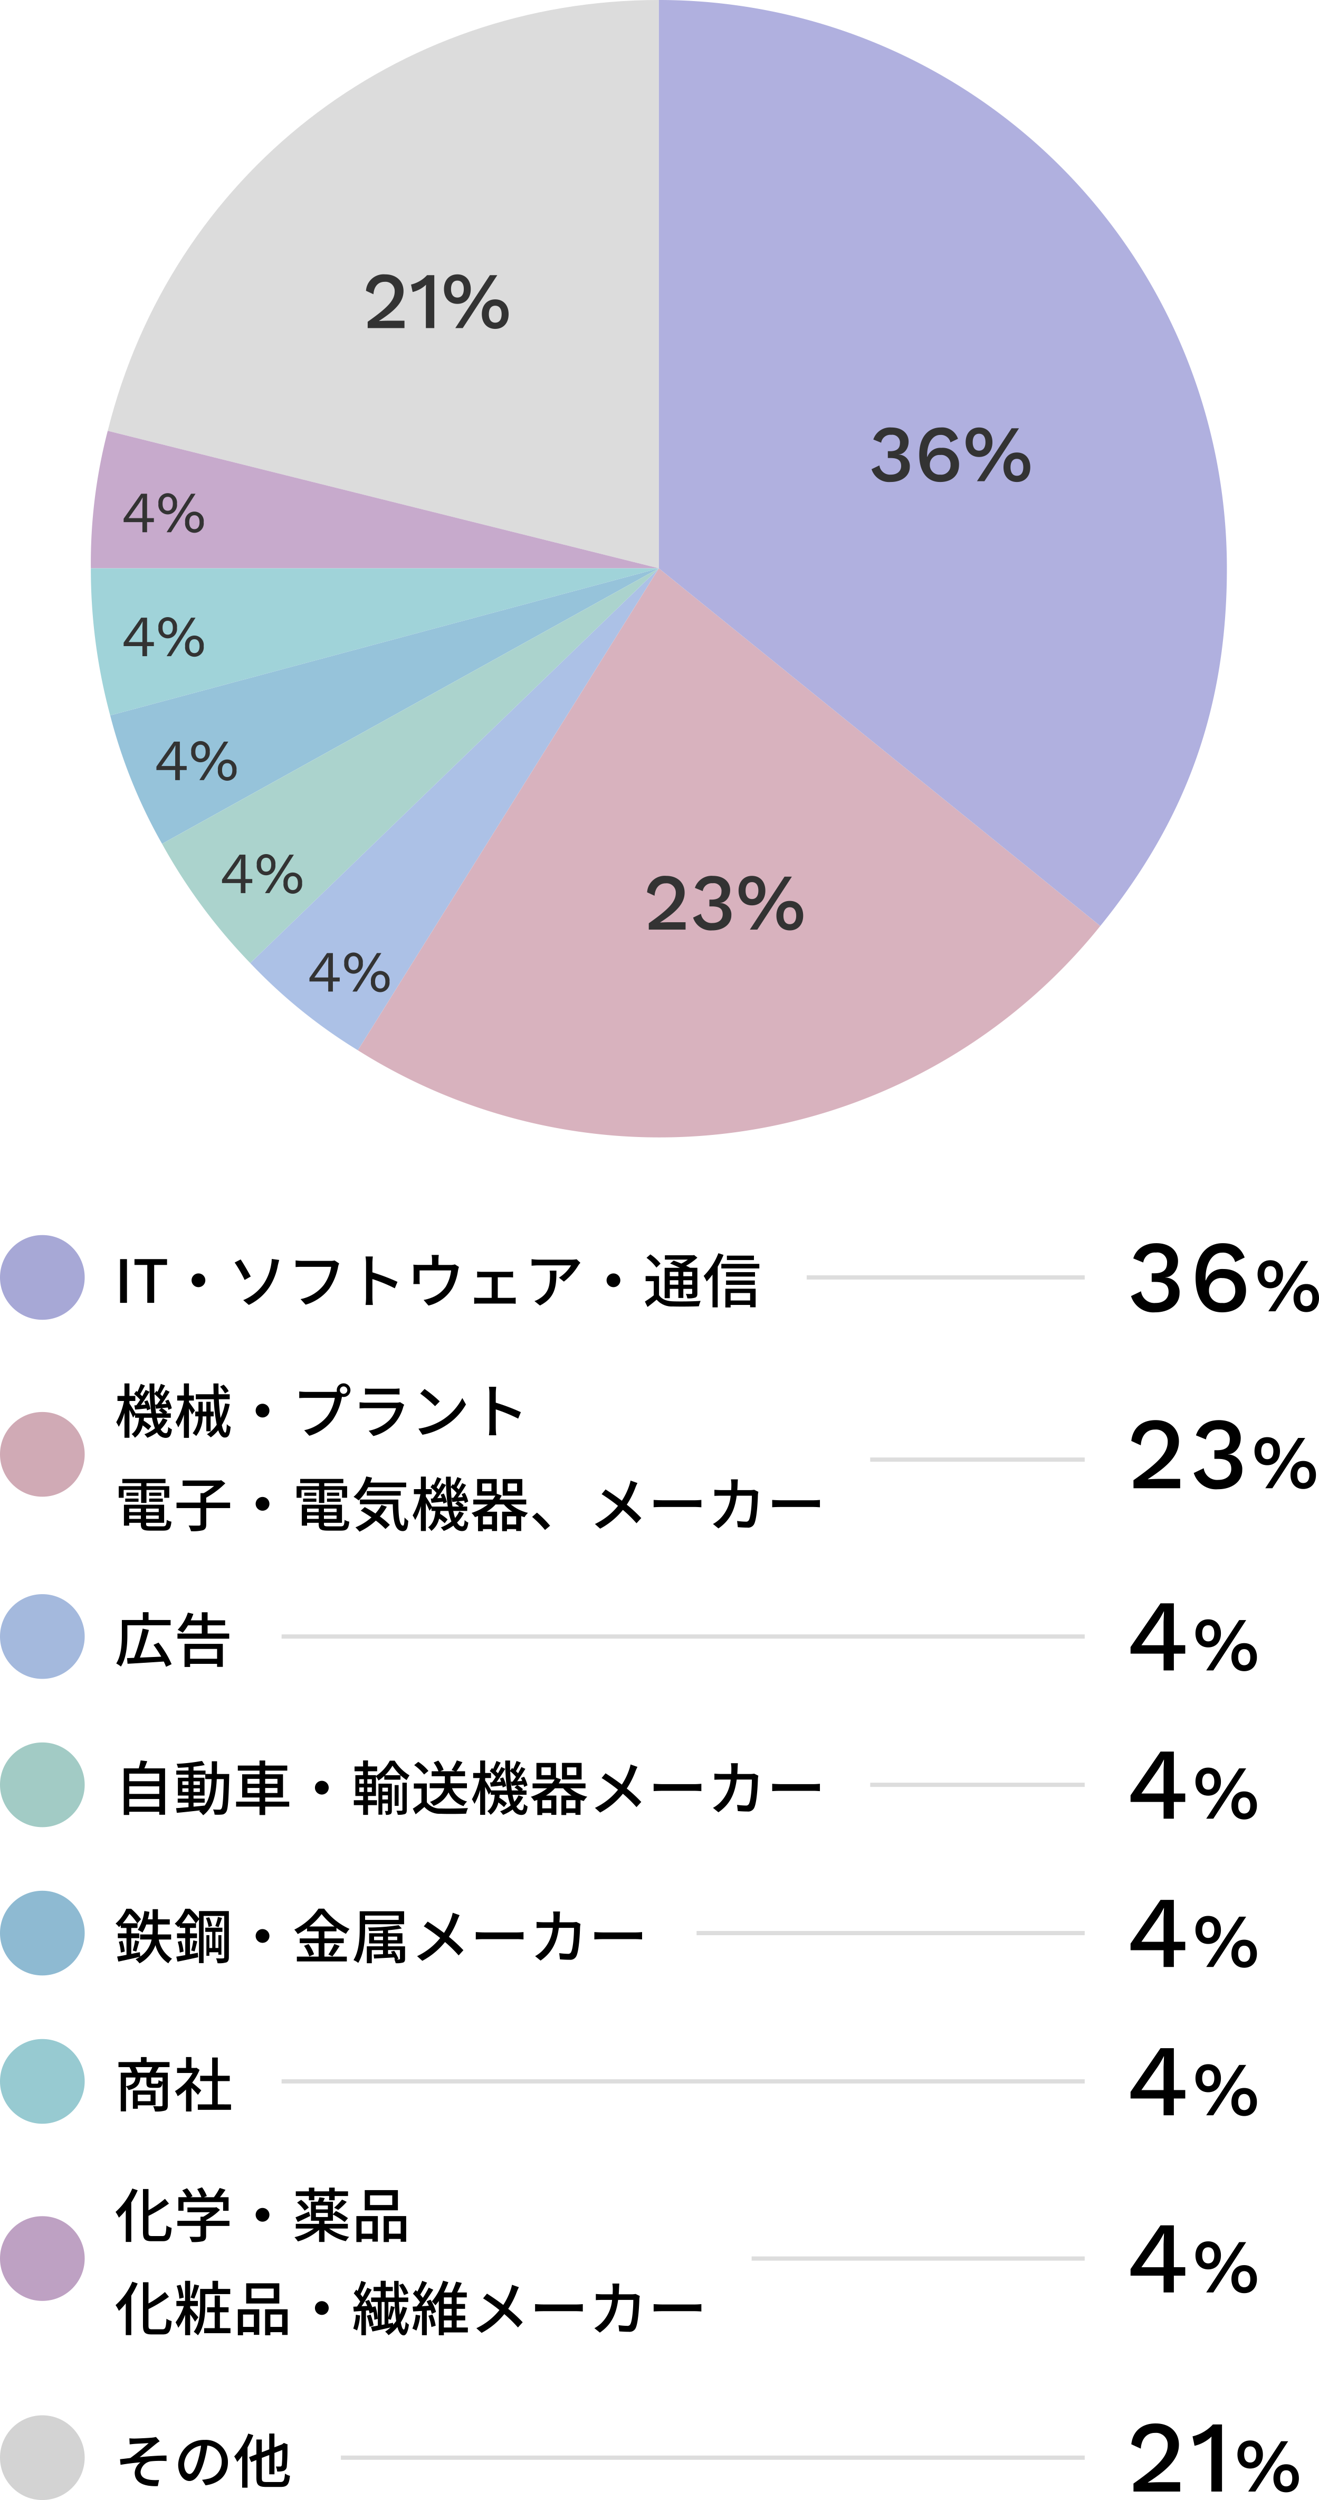 <svg xmlns="http://www.w3.org/2000/svg" width="311.486" height="590.088"><defs><clipPath id="a"><path data-name="長方形 2261" fill="none" d="M0 0h268.28v268.462H0z"/></clipPath></defs><g data-name="グループ 1454"><g data-name="グループ 1449" transform="translate(17776 22713.512)"><path data-name="パス 16558" d="M-17502.968-22420.08c-2.616 0-4.7 1.272-5.4 3.6l2.352.96a2.75 2.75 0 013-2.352 2.3 2.3 0 012.616 2.52c-.024 1.608-1.008 2.376-2.976 2.376h-.648v2.04h.724c2.184 0 3.24.6 3.264 2.328.024 1.56-1.1 2.64-3.072 2.64a3.168 3.168 0 01-3.432-2.76l-2.36 1.128a5.483 5.483 0 005.692 3.84c3.456 0 5.76-1.9 5.76-4.512a3.426 3.426 0 00-3.336-3.7v-.048c1.392 0 2.976-1.464 2.976-3.84 0-2.324-1.8-4.22-5.16-4.22zm15.72 0c-3.648 0-6.408 2.76-6.408 8.16 0 4.92 2.208 8.16 6.264 8.16 3.48 0 5.64-1.992 5.64-5.16 0-3.1-2.136-5.064-5.28-5.064a4.106 4.106 0 00-4.176 2.664h-.1v-.432c0-3.5 1.584-6.1 3.912-6.1a2.913 2.913 0 013.072 2.232l2.256-1.08c-.932-2.42-2.632-3.38-5.18-3.38zm-.144 8.232c1.968 0 3.1 1.1 3.1 2.9a2.774 2.774 0 01-3.1 2.976 2.855 2.855 0 01-3.1-2.976 2.838 2.838 0 013.1-2.9zm11.376-4.212c-1.818 0-3.006 1.314-3.006 3.312s1.188 3.312 3.006 3.312c1.836 0 3.006-1.314 3.006-3.312s-1.17-3.312-3.006-3.312zm-.468 12.06h1.674l7.758-11.88h-1.656zm.468-10.656c.936 0 1.44.7 1.44 1.908 0 1.188-.5 1.89-1.44 1.89-.918 0-1.422-.7-1.422-1.89 0-1.206.504-1.908 1.422-1.908zm8.5 4.212c-1.818 0-3.006 1.314-3.006 3.312s1.184 3.312 3.002 3.312c1.836 0 3.006-1.314 3.006-3.312s-1.17-3.312-3.006-3.312zm0 1.422c.936 0 1.44.7 1.44 1.89 0 1.206-.5 1.908-1.44 1.908-.918 0-1.422-.7-1.422-1.908-.004-1.188.5-1.89 1.418-1.89z"/><path data-name="パス 16566" d="M-17747.642-22406h1.624v-10.318h-1.624zm6.426 0h1.624v-8.946h3.038v-1.372h-7.686v1.372h3.024zm12.082-6.944a1.625 1.625 0 00-1.624 1.624 1.625 1.625 0 001.624 1.62 1.625 1.625 0 001.624-1.62 1.625 1.625 0 00-1.624-1.624zm10.57 6.3l1.316 1.134a12.016 12.016 0 004.928-4.312 14.337 14.337 0 001.92-4.97c.07-.308.21-.882.336-1.33l-1.766-.238a7.952 7.952 0 01-.14 1.372 11.62 11.62 0 01-1.708 4.424 10.682 10.682 0 01-4.886 3.92zm-.6-9.6l-1.416.724a32.065 32.065 0 012.352 4.12l1.442-.812c-.504-.942-1.736-3.088-2.38-4.036zm23.254.938l-1.078-.7a3.567 3.567 0 01-.9.1h-6.79a12.556 12.556 0 01-1.512-.112v1.568c.35-.028.91-.056 1.512-.056h6.878a9.667 9.667 0 01-1.75 4.3 9.235 9.235 0 01-5.476 3.324l1.2 1.316a10.789 10.789 0 005.576-3.794 13.879 13.879 0 002.086-5.14 4.254 4.254 0 01.252-.81zm6.356 8.022a14.656 14.656 0 01-.114 1.784h1.722a16.4 16.4 0 01-.112-1.792v-4.322a36.658 36.658 0 015.292 2.184l.63-1.526a47.455 47.455 0 00-5.922-2.244v-2.18c0-.49.056-1.106.1-1.568h-1.724a10.135 10.135 0 01.126 1.568zm17.176-10.028h-1.694a6.351 6.351 0 01.1 1.162v1.2h-3.054a13.3 13.3 0 01-1.358-.07 10.421 10.421 0 01.056 1.134v2.45c0 .308-.028.714-.056 1.008h1.526a6.426 6.426 0 01-.056-.924v-2.3h7.448a9.713 9.713 0 01-1.288 3.872 7.2 7.2 0 01-3.528 2.632 8.789 8.789 0 01-1.68.462l1.148 1.33a8.925 8.925 0 005.614-4.074 13.022 13.022 0 001.344-4.1 5.263 5.263 0 01.238-.952l-.966-.6a3.074 3.074 0 01-1.05.14h-2.828v-1.2a10.015 10.015 0 01.084-1.17zm9.058 3.92v1.4c.294-.028.77-.042 1.022-.042h2.408v4.858h-3.066a9.252 9.252 0 01-1.064-.07v1.47a9.354 9.354 0 011.064-.056h7.742a8.51 8.51 0 01.994.056v-1.47a6.908 6.908 0 01-.994.07h-3.234v-4.858h2.59c.308 0 .7.014 1.022.042v-1.4a7.989 7.989 0 01-1.022.07h-6.442a8.959 8.959 0 01-1.02-.07zm24.374-2.072l-.882-.826a7.2 7.2 0 01-1.162.1h-7.826a12.546 12.546 0 01-1.652-.126v1.554c.6-.042 1.092-.084 1.652-.084h7.672a8.571 8.571 0 01-2.856 2.896l1.162.938a13.864 13.864 0 003.43-3.864c.108-.168.336-.434.462-.588zm-5.654 1.864h-1.6a6.22 6.22 0 01.084 1.12c0 2.324-.322 4.088-2.324 5.376a5.315 5.315 0 01-1.344.686l1.29 1.048c3.682-1.89 3.894-4.578 3.894-8.23zm13.468.658a1.625 1.625 0 00-1.624 1.624 1.625 1.625 0 001.622 1.618 1.625 1.625 0 001.624-1.62 1.625 1.625 0 00-1.624-1.624zm15.33-.364v1.022h-2.018v-1.024zm3.262 1.022h-2.086v-1.024h2.086zm-2.086 2v-1.05h2.086v1.05zm-3.192 0v-1.05h2.018v1.05zm0 .98h2.018v2.156h1.176v-2.152h2.086v.98c0 .168-.056.224-.21.224s-.7.014-1.288-.014a3.569 3.569 0 01.35 1.05 5.324 5.324 0 001.876-.182c.406-.182.5-.476.5-1.064v-5.968h-1.722a11.75 11.75 0 00-.952-.49 13.841 13.841 0 002.674-1.9l-.784-.63-.266.07h-6.622v1.022h5.418a11.284 11.284 0 01-1.54.938 31.907 31.907 0 00-1.806-.714l-.84.7c.714.28 1.554.644 2.31 1.008h-3.6v7.168h1.218zm-2.2-5.95a11.105 11.105 0 00-2.394-2.184l-.91.812a10.771 10.771 0 012.338 2.31zm-.35 2.94h-3.164v1.2h1.918v3.346a21.836 21.836 0 01-2.086 1.46l.616 1.288a43.024 43.024 0 002.156-1.736 4.665 4.665 0 003.794 1.61c1.624.056 4.564.028 6.174-.042a6.476 6.476 0 01.42-1.274c-1.778.126-5 .168-6.58.1-1.54-.07-2.646-.49-3.248-1.47zm22.414-4.83h-6.384v1.05h6.384zm-8.4-.574a15.063 15.063 0 01-3.472 5.362 12.353 12.353 0 01.714 1.316 16.377 16.377 0 001.372-1.624v7.728h1.232v-9.6a22.329 22.329 0 001.372-2.786zm7.5 9.408v1.75h-4.606v-1.75zm-5.852 3.4h1.246v-.6h4.606v.56h1.3v-4.382h-7.146zm.168-5.334h6.79v-1.034h-6.79zm6.832-3h-6.832v1.05h6.838zm-7.948-1.956v1.08h8.974v-1.08z"/><circle data-name="楕円形 5189" cx="10" cy="10" r="10" transform="translate(-17776 -22422)" fill="#a7a8d6"/><path data-name="パス 16557" d="M-17508.32-22362.24h11.02v-2.208h-5c-.648 0-2.016.048-2.616.1v-.052c5.256-3.36 7.32-5.9 7.32-8.928 0-2.784-1.992-4.992-5.5-4.992-3.336 0-5.424 1.92-5.736 4.92l2.232 1.032c.168-2.3 1.368-3.72 3.36-3.72a2.749 2.749 0 013 2.856c0 2.64-2.016 4.824-8.088 9.1zm20.16-16.08c-2.616 0-4.7 1.272-5.4 3.6l2.352.96a2.75 2.75 0 013-2.352 2.3 2.3 0 012.616 2.52c-.024 1.608-1.008 2.376-2.976 2.376h-.648v2.04h.72c2.184 0 3.24.6 3.264 2.328.024 1.56-1.1 2.64-3.072 2.64a3.168 3.168 0 01-3.432-2.76l-2.352 1.128a5.483 5.483 0 005.688 3.84c3.456 0 5.76-1.9 5.76-4.512a3.426 3.426 0 00-3.336-3.7v-.048c1.392.004 2.976-1.46 2.976-3.836 0-2.328-1.8-4.224-5.16-4.224zm11.424 4.02c-1.818 0-3.006 1.314-3.006 3.312s1.188 3.312 3.006 3.312c1.836 0 3.006-1.314 3.006-3.312s-1.17-3.312-3.006-3.312zm-.464 12.06h1.67l7.758-11.88h-1.656zm.468-10.656c.936 0 1.44.7 1.44 1.908 0 1.188-.5 1.89-1.44 1.89-.918 0-1.422-.7-1.422-1.89-.004-1.206.5-1.908 1.418-1.908zm8.5 4.212c-1.818 0-3.006 1.314-3.006 3.312s1.18 3.312 2.998 3.312c1.836 0 3.006-1.314 3.006-3.312s-1.166-3.312-3.006-3.312zm0 1.422c.936 0 1.44.7 1.44 1.89 0 1.206-.5 1.908-1.44 1.908-.918 0-1.422-.7-1.422-1.908-.008-1.188.496-1.89 1.414-1.89z"/><path data-name="パス 16565" d="M-17744.268-22381.792l.182.994c.826-.07 1.736-.168 2.7-.28a3.44 3.44 0 01.1.462l.812-.336a7.3 7.3 0 00-.714-2.044l-.756.266c.1.238.21.5.294.77l-1.078.07c.686-.924 1.442-2.114 2.044-3.122l-.924-.434c-.21.448-.49.966-.8 1.5a7.097 7.097 0 00-.49-.5c.35-.56.756-1.344 1.134-2.03l-.994-.392a20.2 20.2 0 01-.784 1.89c-.1-.084-.182-.154-.28-.224l-.518.714a9.685 9.685 0 011.44 1.366c-.308.476-.6.924-.9 1.3zm4.9-.182l.2.966 1.26-.14-.588.546a7.3 7.3 0 01.938.686h-1.586a37.456 37.456 0 01-.364-4.524 10.174 10.174 0 011.358 1.318c-.266.406-.532.8-.784 1.12zm1.82 3.206a6.661 6.661 0 01-.98 1.54 12.739 12.739 0 01-.434-1.652h3.3v-1.036h-1.12l.294-.28a6.669 6.669 0 00-1.3-.952c.448-.056.924-.1 1.414-.154a5.445 5.445 0 01.14.56l.8-.364a7.3 7.3 0 00-.8-2.044l-.756.308c.112.21.21.448.308.686l-1.19.084c.644-.868 1.358-1.988 1.932-2.94l-.924-.434c-.21.448-.49.966-.8 1.5a5.448 5.448 0 00-.49-.518c.336-.56.756-1.344 1.148-2.03l-1.008-.378a14.9 14.9 0 01-.784 1.876c-.1-.07-.182-.14-.28-.21l-.448.616c-.014-.77-.028-1.568-.014-2.38h-1.144a53.28 53.28 0 00.42 7.056h-3.724c-.28-.492-1.092-1.826-1.442-2.326v-.6h1.386v-1.19h-1.386v-2.954h-1.176v2.954h-1.652v1.19h1.54a16.421 16.421 0 01-1.834 5.01 7.353 7.353 0 01.602 1.09 14.028 14.028 0 001.344-3.3v5.892h1.176v-6.608c.336.658.686 1.414.854 1.848l.476-.672v.7h.938c-.14 1.54-.5 3-1.75 3.864a2.99 2.99 0 01.77.854 4.906 4.906 0 001.834-2.912 12.673 12.673 0 011.33 1.092l.686-.9a13.268 13.268 0 00-1.792-1.312c.028-.224.056-.448.084-.686h1.9a12.677 12.677 0 00.7 2.492 8.537 8.537 0 01-2.5 1.4 5.432 5.432 0 01.7.84 10.307 10.307 0 002.28-1.274 2.341 2.341 0 001.974 1.3c.98 0 1.344-.448 1.54-2.016a3.014 3.014 0 01-.868-.574c-.07 1.176-.21 1.484-.588 1.484-.448 0-.854-.322-1.2-.924a7.613 7.613 0 001.61-2.212zm15.554-6.384a6.533 6.533 0 00-1.19-1.54l-.854.476a7.257 7.257 0 011.162 1.6zm-7.966 4.564a39.044 39.044 0 00-1.414-1.988v-.35h1.162v-1.2h-1.162v-2.856h-1.2v2.852h-1.572v1.2h1.568v.112a14.46 14.46 0 01-1.96 4.97 8.008 8.008 0 01.63 1.246 13.426 13.426 0 001.33-3.024v5.492h1.2v-6.93c.28.518.574 1.078.728 1.428zm3.7 4.9v-3.514h.714v-1.138h-.714v-2.31h-1.012v2.31h-.854v-2.3h-1.008v2.3h-.756v1.134h.742a6.335 6.335 0 01-1.358 3.98 4.365 4.365 0 01.84.658 7.43 7.43 0 001.526-4.634h.868v3.514zm3.416-6.566a15.153 15.153 0 01-1.078 3.43 53.101 53.101 0 01-.406-4.424h2.576v-1.176h-2.622c-.028-.826-.042-1.694-.028-2.548h-1.2c.014.854.028 1.708.056 2.548h-4.218v1.176h4.256a38.149 38.149 0 00.686 6.02 8 8 0 01-2.3 2.254 5.956 5.956 0 01.9.728 9.033 9.033 0 001.75-1.68c.392 1.078.882 1.722 1.526 1.722.9 0 1.232-.588 1.414-2.52a2.851 2.851 0 01-.91-.644c-.042 1.372-.168 2-.35 2-.28 0-.574-.658-.826-1.778a15.559 15.559 0 001.862-4.954zm8.844.07a1.625 1.625 0 00-1.624 1.624 1.625 1.625 0 001.624 1.62 1.625 1.625 0 001.624-1.62 1.625 1.625 0 00-1.624-1.624zm18.27-3.206a.885.885 0 01.868-.882.9.9 0 01.882.882.885.885 0 01-.882.868.872.872 0 01-.868-.868zm-.742 0a1.738 1.738 0 00.042.378 4.753 4.753 0 01-.6.028h-6.79c-.462 0-1.12-.056-1.512-.1v1.568c.364-.028.924-.056 1.512-.056h6.888a10.144 10.144 0 01-1.75 4.3 9.394 9.394 0 01-5.476 3.332l1.2 1.316a10.889 10.889 0 005.558-3.794 14.263 14.263 0 002.1-5.138c.014-.084.042-.182.056-.266a1.738 1.738 0 00.378.042 1.613 1.613 0 001.624-1.61 1.622 1.622 0 00-1.624-1.61 1.61 1.61 0 00-1.606 1.61zm6.664-.406v1.442c.392-.028.9-.042 1.344-.042h5.432c.476 0 1.036.014 1.386.042v-1.442a13.375 13.375 0 01-1.372.07h-5.446a12.807 12.807 0 01-1.344-.07zm9.268 3.85l-.994-.616a2.778 2.778 0 01-.9.126h-7.166c-.406 0-.938-.042-1.484-.1v1.456a21.055 21.055 0 011.484-.056h7.126a6.6 6.6 0 01-1.554 2.8 9.419 9.419 0 01-4.9 2.52l1.094 1.262a10.345 10.345 0 005.012-2.986 9.906 9.906 0 002.058-3.92 2.459 2.459 0 01.224-.486zm4.8-3.724l-1.02 1.092a30.365 30.365 0 013.5 2.968l1.106-1.13a29.379 29.379 0 00-3.584-2.93zm-1.44 9.366l.938 1.442a15.436 15.436 0 005.362-2.086 14.314 14.314 0 004.914-5.068l-.854-1.524a13.33 13.33 0 01-4.858 5.278 14.547 14.547 0 01-5.502 1.958zm16.758-.224a14.656 14.656 0 01-.112 1.788h1.722a16.4 16.4 0 01-.112-1.792v-4.322a36.658 36.658 0 015.292 2.184l.632-1.526a47.455 47.455 0 00-5.924-2.244v-2.18c0-.49.056-1.106.1-1.568h-1.724a10.134 10.134 0 01.126 1.568zm-82.25 17.758h1.26v-3.07h4.186v1.848h1.2v-2.74h-5.386v-.714h4.494v-.994h-10.192v.994h4.438v.714h-5.292v2.744h1.164v-1.852h4.13zm1.9-.28h3.22v-.756h-3.216zm0-2.156v.756h2.872v-.756zm-5.652 2.156h3.136v-.756h-3.136zm.28-2.156v.756h2.844v-.756zm.658 6.2v-.8h2.744v.8zm2.744-2.434v.826h-2.744v-.826zm4.228.826h-2.986v-.826h2.982zm-2.986 1.61v-.8h2.982v.8zm1.04 1.764c-.868 0-1.036-.084-1.036-.574v-.266h4.256v-4.27h-9.492v4.942h1.246v-.672h2.744v.266c0 1.26.476 1.582 2.2 1.582h3.066c1.414 0 1.792-.434 1.96-2.128a2.717 2.717 0 01-1.106-.42c-.084 1.3-.224 1.54-.924 1.54zm18.8-5.614h-5.64v-1.162a21 21 0 004.508-3.388l-.98-.742-.294.084h-8.806v1.274h7.434a16.377 16.377 0 01-2.462 1.708h-.756v2.226h-5.658v1.3h5.656v3.814c0 .238-.084.308-.378.322-.322 0-1.372.014-2.422-.028a5.488 5.488 0 01.56 1.344 9.645 9.645 0 002.814-.224c.588-.224.784-.6.784-1.4v-3.826h5.642zm7.66-1.33a1.624 1.624 0 101.624 1.624 1.625 1.625 0 00-1.624-1.624zm13.328 1.414h1.26v-3.07h4.186v1.848h1.2v-2.74h-5.39v-.714h4.494v-.994h-10.188v.994h4.438v.714h-5.292v2.744h1.164v-1.852h4.13zm1.9-.28h3.22v-.756h-3.22zm0-2.156v.756h2.872v-.756zm-5.652 2.156h3.136v-.756h-3.136zm.28-2.156v.756h2.844v-.756zm.658 6.2v-.8h2.744v.8zm2.744-2.434v.826h-2.744v-.826zm4.228.826h-2.986v-.826h2.982zm-2.986 1.61v-.8h2.982v.8zm1.04 1.764c-.868 0-1.036-.084-1.036-.574v-.266h4.256v-4.27h-9.492v4.942h1.246v-.672h2.744v.266c0 1.26.476 1.582 2.2 1.582h3.066c1.414 0 1.792-.434 1.96-2.128a2.717 2.717 0 01-1.106-.42c-.084 1.3-.224 1.54-.924 1.54zm18.382-9.24v-1.092h-8.47c.14-.378.28-.77.406-1.162l-1.372-.294a9.582 9.582 0 01-2.986 4.816 9.654 9.654 0 011.2.84 10.627 10.627 0 002.24-3.108zm-1.288 1.974v-1.064h-8.022v1.064zm-4.55 2.212a10.118 10.118 0 01-1.428 2.016 33.3 33.3 0 00-2.52-1.512l-.936.85a36.9 36.9 0 012.52 1.582 13.306 13.306 0 01-3.78 2.352 7.175 7.175 0 01.952 1.022 15.18 15.18 0 003.864-2.618 17.3 17.3 0 012.268 1.988l1.036-.98a17.5 17.5 0 00-2.352-1.974 12.977 12.977 0 001.638-2.31zm-5.084-1.274v1.106h7.756c.084 3.7.42 6.328 2.366 6.342.924-.014 1.19-.686 1.288-2.422a6.587 6.587 0 01-.882-.8c-.014 1.148-.084 1.918-.336 1.932-.938 0-1.134-2.674-1.12-6.16zm16.73-.224l.182.994c.826-.07 1.736-.168 2.7-.28a3.44 3.44 0 01.1.462l.812-.336a7.3 7.3 0 00-.714-2.044l-.756.266c.1.238.21.5.294.77l-1.078.07c.686-.924 1.442-2.114 2.044-3.122l-.924-.434c-.21.448-.49.966-.8 1.5a7.097 7.097 0 00-.49-.5c.35-.56.756-1.344 1.134-2.03l-.994-.392a20.2 20.2 0 01-.784 1.89c-.1-.084-.182-.154-.28-.224l-.518.714a9.686 9.686 0 011.442 1.366c-.308.476-.6.924-.9 1.3zm4.9-.182l.2.966 1.26-.14-.588.546a7.3 7.3 0 01.938.686h-1.584a37.456 37.456 0 01-.364-4.522 10.174 10.174 0 011.358 1.316c-.266.406-.532.8-.784 1.12zm1.82 3.206a6.662 6.662 0 01-.98 1.54 12.739 12.739 0 01-.434-1.652h3.3v-1.036h-1.12l.294-.28a6.669 6.669 0 00-1.3-.952c.448-.056.924-.1 1.414-.154a5.445 5.445 0 01.14.56l.8-.364a7.3 7.3 0 00-.8-2.044l-.756.308c.112.21.21.448.308.686l-1.19.084c.644-.868 1.358-1.988 1.932-2.94l-.924-.434c-.21.448-.49.966-.8 1.5a5.448 5.448 0 00-.49-.518c.336-.56.756-1.344 1.148-2.03l-1.008-.378a14.9 14.9 0 01-.784 1.876c-.1-.07-.182-.14-.28-.21l-.448.616c-.014-.77-.028-1.568-.014-2.38h-1.142a53.28 53.28 0 00.42 7.056h-3.724c-.28-.49-1.092-1.82-1.442-2.324v-.6h1.386v-1.19h-1.386v-2.958h-1.176v2.954h-1.652v1.192h1.54a16.421 16.421 0 01-1.834 5.012 7.353 7.353 0 01.6 1.092 14.028 14.028 0 001.344-3.3v5.894h1.178v-6.614c.336.658.686 1.414.854 1.848l.476-.672v.7h.938c-.14 1.54-.5 3-1.75 3.864a2.99 2.99 0 01.77.854 4.906 4.906 0 001.834-2.912 12.674 12.674 0 011.33 1.092l.686-.9a13.268 13.268 0 00-1.792-1.316c.028-.224.056-.448.084-.686h1.9a12.676 12.676 0 00.7 2.492 8.537 8.537 0 01-2.506 1.4 5.432 5.432 0 01.7.84 10.307 10.307 0 002.282-1.274 2.341 2.341 0 001.974 1.3c.98 0 1.344-.448 1.54-2.016a3.014 3.014 0 01-.868-.574c-.07 1.176-.21 1.484-.588 1.484-.448 0-.854-.322-1.2-.924a7.613 7.613 0 001.61-2.212zm13.65-4.76h-2.2v-1.834h2.2zm1.246-2.884h-4.632v3.92h4.634zm-3.624 10.724v-1.932h2.17v1.932zm-3.542 0h-2.128v-1.932h2.128zm-.126-7.84h-2.184v-1.834h2.184zm8.218 3.108v-1.148h-6.328a8.254 8.254 0 00.532-.98l-1.176-.392v-3.472h-4.62v3.92h4.3a6.628 6.628 0 01-.616.924h-4.594v1.148h3.444a11.932 11.932 0 01-3.85 2 5.494 5.494 0 01.8 1.008c.252-.084.49-.182.728-.28v3.584h1.162v-.49h2.126v.448h1.2v-4.55h-2.46a9.884 9.884 0 002.128-1.722h1.946a8.517 8.517 0 001.988 1.722h-2.408v4.592h1.148v-.49h2.17v.448h1.2v-3.512a7.071 7.071 0 00.77.252 4.485 4.485 0 01.826-1.022 10.062 10.062 0 01-4.046-1.988zm4.438 6.034l1.19-1.008a25.832 25.832 0 00-3.094-3.094l-1.148 1.008a25.553 25.553 0 013.052 3.094zm21.826-11.088l-1.624-.574a9.856 9.856 0 01-.308 1.148 15.488 15.488 0 01-1.75 3.612 59.12 59.12 0 00-3.85-2.674l-.924 1.12a39.754 39.754 0 013.864 2.758 15.216 15.216 0 01-5.444 4.284l1.232 1.106a17.478 17.478 0 005.362-4.438 31.233 31.233 0 013.22 3.164l1.12-1.232a34.288 34.288 0 00-3.416-3.164 20.074 20.074 0 002.016-3.976 10.327 10.327 0 01.502-1.134zm3.822 3.99v1.736c.476-.042 1.316-.07 2.086-.07h7.616c.616 0 1.26.056 1.568.07v-1.736c-.35.028-.9.084-1.568.084h-7.616c-.756 0-1.624-.056-2.086-.084zm19.894-4.856h-1.638a8.9 8.9 0 01.1 1.2q0 .714-.042 1.344h-2.254a22.87 22.87 0 01-1.708-.084v1.456c.532-.042 1.19-.056 1.708-.056h2.128a8.7 8.7 0 01-2.562 5.5 7.47 7.47 0 01-1.61 1.176l1.288 1.05c2.408-1.694 3.794-3.836 4.312-7.728h3.584c0 1.512-.182 4.676-.658 5.656a.74.74 0 01-.8.476 16.028 16.028 0 01-2.03-.168l.168 1.47c.714.056 1.526.1 2.282.1a1.561 1.561 0 001.624-.952c.616-1.372.8-5.376.84-6.79.014-.168.056-.476.1-.714l-.98-.476a6.366 6.366 0 01-.966.084h-3.024c.028-.434.056-.9.07-1.372.016-.334.04-.852.068-1.172zm8.106 4.858v1.736c.476-.042 1.316-.07 2.086-.07h7.616c.616 0 1.26.056 1.568.07v-1.738c-.35.028-.9.084-1.568.084h-7.616c-.756 0-1.624-.056-2.086-.084z"/><circle data-name="楕円形 5190" cx="10" cy="10" r="10" transform="translate(-17776 -22380.24)" fill="#d0aab5"/><path data-name="パス 16564" d="M-17745.92-22329.892h10.206v-1.248h-5.208v-1.848h-1.344v1.848h-4.956v3.6c0 1.96-.112 4.732-1.33 6.664a5.6 5.6 0 011.106.728c1.316-2.044 1.526-5.236 1.526-7.392zm10.444 9.184a22.978 22.978 0 00-3.08-5.1l-1.19.532a28.076 28.076 0 011.82 2.786c-1.736.084-3.486.154-5.026.224a66.115 66.115 0 002.114-6.52l-1.47-.322a47.633 47.633 0 01-2.03 6.9c-.616.016-1.176.044-1.662.058l.122 1.344a788.18 788.18 0 008.554-.534 10.674 10.674 0 01.532 1.246zm10.738-3.6v2.31h-6.37v-2.31zm-7.686 4.258h1.316v-.742h6.37v.714h1.358v-5.432h-9.044zm5.446-7.9v-1.928h4.144v-1.19h-4.144v-1.9h-1.372v1.9h-2.6c.224-.49.434-1.008.616-1.512l-1.3-.308a10.269 10.269 0 01-2.4 4.048c.322.168.91.518 1.19.7a12.1 12.1 0 001.244-1.738h3.25v1.932h-5.74v1.218h12.222v-1.218z"/><circle data-name="楕円形 5191" cx="10" cy="10" r="10" transform="translate(-17776 -22337.24)" fill="#a4b9dd"/><path data-name="パス 16563" d="M-17745.472-22287.08v-1.806h7.084v1.806zm7.084-4.8v1.79h-7.084v-1.792zm0-3v1.792h-7.084v-1.79zm-3.528-1.244c.238-.5.462-1.106.686-1.694l-1.554-.182a15.219 15.219 0 01-.462 1.876h-3.528v11h1.3v-.752h7.084v.7h1.372v-10.948zm11.616 8.092h2.632v-.952h-2.632v-.714h2.6v-4.214h-2.6v-.728h2.772v1.05h1.488c-.112 2.55-.46 4.662-1.61 6.244-.882.1-1.778.182-2.646.266zm-2.632-2.52v-.854h1.442v.854zm4.13-.854v.854h-1.498v-.854zm-1.5-.8v-.854h1.5v.854zm-2.632-.854h1.442v.854h-1.436zm8.162-1.736c.014-.952.028-1.96.028-3h-1.24c0 1.05 0 2.044-.014 3h-1.47v-.812h-2.832v-.9c.966-.1 1.89-.238 2.632-.392l-.616-.98a43.55 43.55 0 01-6.006.686 3.875 3.875 0 01.308.938c.784-.028 1.638-.07 2.492-.14v.784h-2.88v.972h2.884v.728h-2.506v4.214h2.506v.714h-2.548v.952h2.548v1.064c-1.106.1-2.114.182-2.926.238l.168 1.106c1.5-.14 3.514-.35 5.53-.588a3.075 3.075 0 01-.252.2 4.377 4.377 0 01.938.966c2.408-1.848 3.038-4.816 3.22-8.54h1.652c-.112 4.816-.252 6.594-.56 6.986a.53.53 0 01-.5.224c-.252 0-.826 0-1.47-.056a3.442 3.442 0 01.364 1.232 9.805 9.805 0 001.722-.018 1.237 1.237 0 00.994-.6c.448-.6.574-2.59.728-8.372 0-.154.014-.6.014-.6zm7.21 4.494v-1.188h2.842v1.19zm0-3.346h2.842v1.162h-2.836zm7.084 0v1.162h-2.9v-1.16zm0 3.346h-2.9v-1.188h2.9zm2.778 2.032h-5.67v-.97h4.2v-5.484h-4.2v-.868h5.208v-1.19h-5.208v-1.2h-1.344v1.2h-5.124v1.19h5.124v.868h-4.1v5.484h4.1v.966h-5.53v1.18h5.53v1.988h1.344v-1.988h5.67zm7.7-4.914a1.625 1.625 0 00-1.624 1.624 1.625 1.625 0 001.624 1.62 1.625 1.625 0 001.624-1.62 1.625 1.625 0 00-1.624-1.624zm8.848 1.568h1.078v1.076h-1.078zm0-1.946h1.078v1.05h-1.078zm2.968 1.05h-1.064v-1.05h1.064zm0 1.974h-1.064v-1.078h1.064zm3.108-3.962a10.9 10.9 0 001.764-2.254 11.871 11.871 0 001.876 2.254zm-4.018 4.9h1.876v-4.634a4.874 4.874 0 01.588.994 9.234 9.234 0 001.386-1.106v.9h3.822v-1.04a10.524 10.524 0 001.456 1.134 8.783 8.783 0 01.672-1.12 10.234 10.234 0 01-3.5-3.472h-1.148a9.46 9.46 0 01-3.276 3.612v-.182h-1.876v-.926h2.156v-1.134h-2.156v-1.426h-1.162v1.428h-2.016v1.132h2.016v.924h-1.82v4.916h1.834v.994h-2.2v1.166h2.2v2.3h1.148v-2.3h2.114v-1.166h-2.114zm3.388.826v-.98h1.316v.98zm1.316-2.786v.92h-1.316v-.92zm.924-.952h-3.164v7.322h.924v-2.65h1.316v1.642c0 .112-.014.14-.112.14h-.6a3.127 3.127 0 01.238.91 2 2 0 001.09-.182c.252-.154.308-.434.308-.854zm1.6.336h-.938v4.914h.938zm.9 5.852c0 .14-.056.182-.21.2s-.658 0-1.2-.014a3.858 3.858 0 01.308.966 4.8 4.8 0 001.696-.168c.336-.168.434-.448.434-.98v-6.42h-1.036zm15.232-5.11v-1.162h-3.9v-1.666h3.458v-1.178h-2.03a23.727 23.727 0 001.414-2.142l-1.33-.42a11.976 11.976 0 01-1.232 2.282l.8.28h-3.46l.77-.336a7.466 7.466 0 00-1.246-2.184l-1.106.462a7.966 7.966 0 011.134 2.058h-1.6v1.176h3.112v1.666h-3.57v1.162h3.43c-.266 1.12-1.078 2.338-3.374 3.234a4.089 4.089 0 01.854.938 6.411 6.411 0 003.542-3.192 5.7 5.7 0 003.528 3.236 4.837 4.837 0 01.84-1.092 4.925 4.925 0 01-3.542-3.122zm-9.094-4.088a10.676 10.676 0 00-2.394-2.142l-.966.784a10.518 10.518 0 012.338 2.212zm-.378 2.968h-3.066v1.2h1.792v3.29a21.1 21.1 0 01-2.03 1.446l.672 1.344c.728-.602 1.4-1.166 2.058-1.736a4.794 4.794 0 003.864 1.61c1.6.07 4.41.042 5.992-.028a5.93 5.93 0 01.434-1.33c-1.75.112-4.858.154-6.412.1a3.807 3.807 0 01-3.3-1.47zm14.938-.238l.182.994c.826-.07 1.736-.168 2.7-.28a3.44 3.44 0 01.1.462l.812-.336a7.3 7.3 0 00-.714-2.044l-.756.266c.1.238.21.5.294.77l-1.078.07c.686-.924 1.442-2.114 2.044-3.122l-.924-.434c-.21.448-.49.966-.8 1.5a7.097 7.097 0 00-.49-.5c.35-.56.756-1.344 1.134-2.03l-.994-.392a20.2 20.2 0 01-.784 1.89c-.1-.084-.182-.154-.28-.224l-.518.714a9.686 9.686 0 011.44 1.366c-.308.476-.6.924-.9 1.3zm4.9-.182l.2.966 1.26-.14-.588.546a7.3 7.3 0 01.938.686h-1.586a37.456 37.456 0 01-.364-4.524 10.174 10.174 0 011.358 1.318c-.266.406-.532.8-.784 1.12zm1.82 3.206a6.662 6.662 0 01-.98 1.54 12.739 12.739 0 01-.434-1.652h3.3v-1.036h-1.12l.294-.28a6.669 6.669 0 00-1.3-.952c.448-.056.924-.1 1.414-.154a5.445 5.445 0 01.14.56l.8-.364a7.3 7.3 0 00-.8-2.044l-.756.308c.112.21.21.448.308.686l-1.19.084c.644-.868 1.358-1.988 1.932-2.94l-.924-.434c-.21.448-.49.966-.8 1.5a5.448 5.448 0 00-.49-.518c.336-.56.756-1.344 1.148-2.03l-1.008-.378a14.9 14.9 0 01-.784 1.876c-.1-.07-.182-.14-.28-.21l-.448.616c-.014-.77-.028-1.568-.014-2.38h-1.144a53.28 53.28 0 00.42 7.056h-3.724c-.28-.492-1.092-1.826-1.442-2.326v-.6h1.386v-1.19h-1.386v-2.954h-1.176v2.954h-1.652v1.19h1.54a16.421 16.421 0 01-1.834 5.01 7.353 7.353 0 01.6 1.092 14.028 14.028 0 001.344-3.3v5.89h1.178v-6.608c.336.658.686 1.414.854 1.848l.476-.672v.7h.938c-.14 1.54-.5 3-1.75 3.864a2.99 2.99 0 01.77.854 4.906 4.906 0 001.834-2.912 12.674 12.674 0 011.33 1.092l.686-.9a13.268 13.268 0 00-1.792-1.316c.028-.224.056-.448.084-.686h1.9a12.676 12.676 0 00.7 2.492 8.537 8.537 0 01-2.5 1.404 5.432 5.432 0 01.7.84 10.307 10.307 0 002.28-1.274 2.341 2.341 0 001.974 1.3c.98 0 1.344-.448 1.54-2.016a3.014 3.014 0 01-.868-.574c-.07 1.176-.21 1.484-.588 1.484-.448 0-.854-.322-1.2-.924a7.613 7.613 0 001.61-2.212zm13.65-4.76h-2.2v-1.834h2.2zm1.246-2.884h-4.634v3.92h4.634zm-3.626 10.724v-1.932h2.17v1.932zm-3.542 0h-2.128v-1.932h2.128zm-.126-7.84h-2.184v-1.834h2.184zm8.218 3.108v-1.148h-6.328a8.254 8.254 0 00.532-.98l-1.176-.392v-3.472h-4.62v3.92h4.3a6.628 6.628 0 01-.616.924h-4.594v1.148h3.444a11.932 11.932 0 01-3.85 2 5.494 5.494 0 01.8 1.008c.252-.084.49-.182.728-.28v3.586h1.162v-.49h2.128v.448h1.2v-4.55h-2.462a9.884 9.884 0 002.128-1.722h1.946a8.517 8.517 0 001.988 1.722h-2.408v4.592h1.148v-.49h2.17v.448h1.2v-3.514a7.072 7.072 0 00.77.252 4.485 4.485 0 01.826-1.022 10.062 10.062 0 01-4.046-1.988zm12.264-5.054l-1.624-.574a9.856 9.856 0 01-.312 1.148 15.488 15.488 0 01-1.75 3.612 57.76 57.76 0 00-3.85-2.674l-.92 1.122a39.754 39.754 0 013.864 2.758 15.216 15.216 0 01-5.444 4.282l1.23 1.106a17.478 17.478 0 005.362-4.438 31.233 31.233 0 013.22 3.164l1.12-1.232a34.288 34.288 0 00-3.416-3.164 20.074 20.074 0 002.016-3.976 10.327 10.327 0 01.504-1.134zm3.822 3.99v1.736c.476-.042 1.316-.07 2.086-.07h7.616c.616 0 1.26.056 1.568.07v-1.736c-.35.028-.9.084-1.568.084h-7.616c-.756 0-1.624-.056-2.086-.084zm19.894-4.856h-1.638a8.9 8.9 0 01.1 1.2q0 .714-.042 1.344h-2.254a22.87 22.87 0 01-1.708-.084v1.456c.532-.042 1.19-.056 1.708-.056h2.128a8.7 8.7 0 01-2.562 5.5 7.47 7.47 0 01-1.61 1.176l1.286 1.054c2.408-1.694 3.794-3.836 4.312-7.728h3.584c0 1.512-.182 4.676-.658 5.656a.74.74 0 01-.8.476 16.028 16.028 0 01-2.03-.168l.17 1.474c.714.056 1.526.1 2.282.1a1.561 1.561 0 001.624-.952c.616-1.372.8-5.376.84-6.79.014-.168.056-.476.1-.714l-.98-.476a6.366 6.366 0 01-.966.084h-3.024c.028-.434.056-.9.07-1.372.016-.342.04-.86.068-1.18zm8.106 4.858v1.736c.476-.042 1.316-.07 2.086-.07h7.616c.616 0 1.26.056 1.568.07v-1.738c-.35.028-.9.084-1.568.084h-7.616c-.756 0-1.624-.056-2.086-.084z"/><circle data-name="楕円形 5192" cx="10" cy="10" r="10" transform="translate(-17776 -22302.24)" fill="#a2cbc5"/><path data-name="パス 16556" d="M-17496.1-22325.192h-2.692v-9.888h-3.144l-7.08 10.32v1.56h7.8v3.96h2.424v-3.96h2.692zm-6.6-5.348a22.249 22.249 0 001.536-2.64h.044l-.1 2.568v5.424h-5.228zm12.02-.76c-1.818 0-3.006 1.314-3.006 3.312s1.186 3.312 3.006 3.312c1.836 0 3.006-1.314 3.006-3.312s-1.17-3.312-3.006-3.312zm-.468 12.06h1.674l7.758-11.88h-1.656zm.468-10.656c.936 0 1.44.7 1.44 1.908 0 1.188-.5 1.89-1.44 1.89-.918 0-1.422-.7-1.422-1.89.002-1.206.502-1.908 1.422-1.908zm8.5 4.212c-1.82 0-3.01 1.314-3.01 3.312s1.19 3.312 3.006 3.312c1.836 0 3.006-1.314 3.006-3.312s-1.17-3.312-3.006-3.312zm0 1.422c.936 0 1.44.7 1.44 1.89 0 1.206-.5 1.908-1.44 1.908-.918 0-1.422-.7-1.422-1.908-.004-1.188.502-1.89 1.418-1.89z"/><path data-name="パス 16555" d="M-17496.1-22290.192h-2.692v-9.888h-3.144l-7.08 10.32v1.56h7.8v3.96h2.424v-3.96h2.692zm-6.6-5.348a22.249 22.249 0 001.536-2.64h.044l-.1 2.568v5.424h-5.228zm12.02-.76c-1.818 0-3.006 1.314-3.006 3.312s1.186 3.312 3.006 3.312c1.836 0 3.006-1.314 3.006-3.312s-1.17-3.312-3.006-3.312zm-.468 12.06h1.674l7.758-11.88h-1.656zm.468-10.656c.936 0 1.44.7 1.44 1.908 0 1.188-.5 1.89-1.44 1.89-.918 0-1.422-.7-1.422-1.89.002-1.206.502-1.908 1.422-1.908zm8.5 4.212c-1.82 0-3.01 1.314-3.01 3.312s1.19 3.312 3.006 3.312c1.836 0 3.006-1.314 3.006-3.312s-1.17-3.312-3.006-3.312zm0 1.422c.936 0 1.44.7 1.44 1.89 0 1.206-.5 1.908-1.44 1.908-.918 0-1.422-.7-1.422-1.908-.004-1.188.502-1.89 1.418-1.89z"/><path data-name="パス 16562" d="M-17747.026-22259.556a15 15 0 001.6-2.24 14.69 14.69 0 011.848 2.24zm11.438 3.836v-1.2h-3.164a20.63 20.63 0 00.056-1.582v-.77h2.786v-1.222h-2.79v-2.394h-1.256v2.394h-1.134a17.079 17.079 0 00.378-1.764l-1.2-.2a10.713 10.713 0 01-1.54 4.466 6.313 6.313 0 011.092.616 8.927 8.927 0 00.9-1.9h1.504v.77c0 .5-.014 1.036-.056 1.582h-2.898v1.2h2.716a6.34 6.34 0 01-2.674 4l-.112-1.016-2.02.408v-3.708h1.89v-1.136h-1.89v-1.274h1.47v-1.106h-.01l.84-.966a17.021 17.021 0 00-2.324-2.464h-1.148a9.557 9.557 0 01-2.534 3.5 3.734 3.734 0 01.8.826c.154-.14.294-.28.434-.406v.616h1.342v1.274h-2.044v1.136h2.044v3.932c-.826.168-1.582.308-2.198.406l.28 1.19c1.414-.308 3.276-.714 5.054-1.12a10.647 10.647 0 01-.98.574 5.952 5.952 0 01.924.966 8.012 8.012 0 003.766-4.312 7.28 7.28 0 003.038 4.3 4.322 4.322 0 01.868-1.08 6.651 6.651 0 01-3.122-4.536zm-12.348.532a12.063 12.063 0 01.476 2.548l.924-.238a12.739 12.739 0 00-.546-2.534zm4.116 2.3c.21-.63.462-1.568.7-2.38l-.98-.256a17.169 17.169 0 01-.546 2.408zm19.39.168v.58h.714v-4.62h-.714v3.038h-.686v-3.804h1.638v-.994h-4.046v.994h1.638v3.808h-.672v-3.038h-.7v4.886h.7v-.854zm-2.94-8.068a8.883 8.883 0 01.63 2.114l.812-.266a8.079 8.079 0 00-.672-2.044zm2.842-.28a13.415 13.415 0 01-.63 2.17l.77.252c.238-.56.546-1.414.826-2.156zm-8.512 1.512a13.421 13.421 0 001.526-2.212 14.913 14.913 0 011.722 2.212zm11.088-2.884h-7.056v1.764a17.037 17.037 0 00-2.142-2.31h-1.106a9.436 9.436 0 01-2.478 3.528 4.13 4.13 0 01.812.826c.126-.112.238-.224.35-.336v.5h1.316v1.288h-1.944v1.14h1.946v4c-.8.14-1.526.266-2.114.364l.278 1.178c1.372-.28 3.178-.658 4.89-1.036l-.084-1.064-1.848.35v-3.792h1.652v-1.136h-1.656v-1.288h1.428v-1.092h-.014l.714-.9v10.3h1.092v-11.136h4.872v9.716c0 .224-.07.294-.294.308s-.91.014-1.638-.014a4.337 4.337 0 01.35 1.148 5.944 5.944 0 002.126-.206c.406-.21.546-.574.546-1.218zm-8.092 9.52c.2-.616.406-1.554.63-2.38l-.938-.224a16.491 16.491 0 01-.5 2.394zm-3.976-2.268a12.063 12.063 0 01.476 2.548l.9-.238a14.94 14.94 0 00-.546-2.52zm20.02-3a1.625 1.625 0 00-1.624 1.628 1.625 1.625 0 001.624 1.62 1.625 1.625 0 001.624-1.62 1.625 1.625 0 00-1.624-1.624zm11.046-.612a15 15 0 002.9-2.94 15.661 15.661 0 003.038 2.94zm3.57 3.934h4.564v-1.12h-4.564v-1.666h2.842v-.8a17.676 17.676 0 002.242 1.388 7.411 7.411 0 01.84-1.162 15.414 15.414 0 01-5.992-4.788h-1.33a15.028 15.028 0 01-5.718 4.956 5.045 5.045 0 01.812 1.05 19.684 19.684 0 002.188-1.372v.728h2.744v1.666h-4.466v1.12h4.466v3.178h-5.138v1.134h11.8v-1.134h-5.29zm-4.816.626a9.119 9.119 0 011.232 2.5l1.134-.5a9.113 9.113 0 00-1.3-2.408zm6.706 2.5a24.844 24.844 0 001.694-2.468l-1.246-.462a15.49 15.49 0 01-1.414 2.492zm15.638-9.632v1.022h-7.924v-1.022zm1.288 2.044v-3.066h-10.486v4.054c0 2.212-.126 5.32-1.47 7.476a4.006 4.006 0 011.12.658c1.414-2.28 1.624-5.752 1.624-8.134v-.994zm-1.316 8.158a10.753 10.753 0 00-1.022-1.9l-.77.2c.1.168.21.35.308.532l-.994.042v-.944h2.814v2.028c0 .14-.042.168-.2.182a3.706 3.706 0 01-.574 0zm-5.782-4.41v-.84h2.114v.84zm5.474-.84v.84h-2.17v-.84zm1.848 2.3h-4.018v-.672h3.4v-2.412h-3.4v-.714a28.156 28.156 0 003.248-.42l-.742-.77a47.108 47.108 0 01-7.224.546 3.108 3.108 0 01.252.826c1.036 0 2.17-.042 3.276-.1v.63h-3.276v2.408h3.276v.672h-3.822v4h1.174v-3.114h2.646v.98c-.826.028-1.582.056-2.2.07l.1.952c1.274-.07 3.01-.154 4.718-.266.084.182.154.322.21.476l-.152-.012a4.292 4.292 0 01.322.9 5.2 5.2 0 001.75-.154c.364-.154.462-.392.462-.91zm12.88-7.35l-1.624-.574a9.856 9.856 0 01-.312 1.144 15.488 15.488 0 01-1.75 3.612 57.76 57.76 0 00-3.85-2.674l-.92 1.122a39.754 39.754 0 013.864 2.758 15.216 15.216 0 01-5.444 4.282l1.23 1.106a17.478 17.478 0 005.362-4.438 31.233 31.233 0 013.22 3.164l1.12-1.232a34.288 34.288 0 00-3.416-3.164 20.074 20.074 0 002.016-3.976 10.327 10.327 0 01.504-1.134zm3.822 3.99v1.736c.476-.042 1.316-.07 2.086-.07h7.616c.616 0 1.26.056 1.568.07v-1.74c-.35.028-.9.084-1.568.084h-7.616c-.756 0-1.624-.056-2.086-.084zm19.894-4.86h-1.638a8.9 8.9 0 01.1 1.2q0 .714-.042 1.344h-2.254a22.87 22.87 0 01-1.708-.084v1.456c.532-.042 1.19-.056 1.708-.056h2.128a8.7 8.7 0 01-2.562 5.5 7.471 7.471 0 01-1.612 1.18l1.288 1.05c2.408-1.694 3.794-3.836 4.312-7.728h3.584c0 1.512-.182 4.676-.658 5.656a.74.74 0 01-.8.476 16.028 16.028 0 01-2.03-.168l.17 1.474c.714.056 1.526.1 2.282.1a1.561 1.561 0 001.624-.952c.616-1.372.8-5.376.84-6.79.014-.168.056-.476.1-.714l-.98-.476a6.365 6.365 0 01-.966.084h-3.024c.028-.434.056-.9.07-1.372.016-.342.04-.86.068-1.18zm8.106 4.858v1.736c.476-.042 1.316-.07 2.086-.07h7.616c.616 0 1.26.056 1.568.07v-1.738c-.35.028-.9.084-1.568.084h-7.616c-.756 0-1.624-.056-2.086-.084z"/><circle data-name="楕円形 5193" cx="10" cy="10" r="10" transform="translate(-17776 -22267.24)" fill="#8ebad2"/><path data-name="パス 16561" d="M-17740.446-22219.096v1.526h-3.01v-1.526zm1.176 2.506v-3.5h-5.348v4.312h1.162v-.812zm-4.186-7.7a6.857 6.857 0 00-.56-1.316h3.976a10.418 10.418 0 01-.644 1.316zm5.838 2.114a2.481 2.481 0 01-.938-.364c-.042.756-.1.854-.364.854h-1.008c-.322 0-.364-.028-.364-.308v-1.162h2.674zm-8.624-.98h2.242c-.126 1.162-.56 1.722-2.24 2.058zm10.276-2.45v-1.19h-5.418v-1.19h-1.33v1.19h-5.306v1.19h2.59a7.808 7.808 0 01.574 1.316h-2.632v9.128h1.246v-5.908a2.617 2.617 0 01.588.9c2.072-.49 2.646-1.358 2.814-2.982h1.414v1.172c0 .98.252 1.26 1.344 1.26h1.3c.714 0 1.022-.238 1.162-1.134v5.194c0 .21-.07.28-.322.294s-1.05.014-1.89-.028a4.989 4.989 0 01.432 1.26 7.369 7.369 0 002.4-.224c.49-.21.63-.6.63-1.288v-7.644h-2.872c.238-.378.476-.826.742-1.316zm7.5 5.488a72.305 72.305 0 00-2.142-1.834 12.937 12.937 0 001.736-3.01l-.728-.49-.224.042h-.966v-2.576h-1.284v2.576h-2.114v1.19h3.668a11.538 11.538 0 01-4.158 4.28 6.148 6.148 0 01.644 1.2 12.335 12.335 0 001.96-1.568v5.174h1.288v-5.572c.574.574 1.2 1.246 1.526 1.652zm3.892 3.3v-5.484h2.828v-1.26h-2.824v-4.312h-1.33v4.312h-2.828v1.26h2.828v5.488h-3.388v1.288h7.84v-1.288z"/><circle data-name="楕円形 5194" cx="10" cy="10" r="10" transform="translate(-17776 -22232.24)" fill="#97cad1"/><path data-name="パス 16560" d="M-17744.758-22196.96a15.21 15.21 0 01-3.948 5.53 8.936 8.936 0 01.784 1.358 15.353 15.353 0 001.622-1.764v7.49h1.3v-9.324a20.106 20.106 0 001.512-2.87zm4.69 11.228c-.728 0-.868-.14-.868-.938v-3.822a33.912 33.912 0 004.83-2.9l-.938-1.132a22.2 22.2 0 01-3.892 2.7v-5.01h-1.3v10.15c-.002 1.694.46 2.17 2.042 2.17h2.646c1.526 0 1.9-.826 2.072-3.15a3.833 3.833 0 01-1.218-.56c-.112 2-.21 2.492-.938 2.492zm7.406-8.022h9.352v2.058h1.288v-3.206h-2.03c.434-.532.9-1.148 1.3-1.75l-1.372-.434a14.713 14.713 0 01-1.356 2.184h-2.366l.686-.266a8.3 8.3 0 00-1.134-2.072l-1.134.42a10.369 10.369 0 01.98 1.918h-2.59l.5-.238a8.591 8.591 0 00-1.3-1.876l-1.12.5a8.833 8.833 0 011.092 1.61h-2.014v3.206h1.218zm10.85 4.424h-5.516v-.182a12.565 12.565 0 003.276-2.412l-.84-.63-.28.07h-6.566v1.134h5.32a11.076 11.076 0 01-1.582 1.054h-.658v.966h-5.46v1.2h5.46v2.3c0 .21-.07.266-.35.28s-1.26.014-2.24-.028a7 7 0 01.546 1.26 9.731 9.731 0 002.618-.2c.574-.2.756-.56.756-1.274v-2.332h5.516zm7.812-3.038a1.625 1.625 0 00-1.624 1.624 1.625 1.625 0 001.624 1.62 1.625 1.625 0 001.624-1.62 1.625 1.625 0 00-1.624-1.624zm10.948-1.806h1.288v-1.008h3.486v1.008h1.316v-1.008h3.15v-1.106h-3.15v-.882h-1.316v.882h-3.486v-.882h-1.288v.882h-3.094v1.106h3.094zm6.93 2.268a14.806 14.806 0 002-1.9l-1.106-.546a12.858 12.858 0 01-1.872 1.928zm-9.716-1.718a8.51 8.51 0 011.778 1.9l.994-.728a7.831 7.831 0 00-1.834-1.834zm2.814 2.142c-1.19.5-2.366 1.022-3.192 1.33l.532 1.092c.882-.392 1.932-.91 2.94-1.4zm1.624.294h2.828v.964h-2.828zm0-1.764h2.828v.924h-2.828zm7.546 5.446v-1.11h-5.516v-.728h2v-1.456a16.23 16.23 0 012.76 1.764l.784-.924a18.81 18.81 0 00-2.842-1.694l-.7.77v-2.954h-2.324c.126-.266.252-.546.392-.854l-1.274-.2a9.2 9.2 0 01-.35 1.05h-1.638v4.498h1.9v.728h-5.484v1.106h4.256a12.911 12.911 0 01-4.564 2.044 6.01 6.01 0 01.8 1.008 12.834 12.834 0 005-2.744v2.87h1.284v-2.842a11.731 11.731 0 005.04 2.66 4.493 4.493 0 01.784-1.036 11.747 11.747 0 01-4.732-1.96zm10.486-5.548h-5.25v-2.282h5.25zm1.33-3.528h-7.826v4.774h7.826zm-6.02 7.378v2.912h-2.548v-2.912zm-3.78 4.886h1.232v-.728h2.548v.63h1.288v-6.034h-5.068zm7.686-1.974v-2.912h2.772v2.912zm-1.248-4.158v6.132h1.246v-.728h2.774v.658h1.3v-6.062zm-59.358 15.49a15.21 15.21 0 01-3.948 5.53 8.936 8.936 0 01.784 1.358 15.353 15.353 0 001.622-1.764v7.49h1.3v-9.324a20.106 20.106 0 001.512-2.87zm4.69 11.228c-.728 0-.868-.14-.868-.938v-3.822a33.912 33.912 0 004.83-2.9l-.938-1.132a22.2 22.2 0 01-3.892 2.7v-5.01h-1.3v10.15c0 1.694.462 2.17 2.044 2.17h2.646c1.526 0 1.9-.826 2.072-3.15a3.833 3.833 0 01-1.218-.56c-.112 2-.21 2.492-.938 2.492zm9.954-10.584a22.074 22.074 0 01-.868 3.108l.868.252a33.128 33.128 0 001.148-3.108zm-2.506 3.108a12.033 12.033 0 00-.742-3.024l-.924.224a11.564 11.564 0 01.644 3.066zm3.472 4.648a45.119 45.119 0 00-1.946-2.156v-.49h1.82v-1.218h-1.82v-4.746h-1.206v4.746h-2.042v1.218h1.764a13.5 13.5 0 01-1.96 3.836 7.9 7.9 0 01.644 1.288 12.492 12.492 0 001.6-3.066v4.816h1.2v-4.914a18.159 18.159 0 011.148 1.736zm1.638-5.474h5.88v-1.218h-2.87v-1.918h-1.316v1.918h-2.926v3.864c0 1.9-.14 4.466-1.5 6.244a5.559 5.559 0 01.98.84c1.5-1.946 1.75-5 1.75-7.07zm3.444 8.036v-3.738h2.044v-1.188h-2.044v-2.76h-1.234v2.76h-1.79v1.19h1.79v3.738h-2.49v1.19h6.216v-1.19zm12.7-7.056h-5.25v-2.282h5.25zm1.33-3.528h-7.828v4.774h7.826zm-6.02 7.378v2.912h-2.55v-2.912zm-3.78 4.886h1.232v-.728h2.548v.63h1.286v-6.034h-5.068zm7.686-1.974v-2.912h2.77v2.912zm-1.25-4.158v6.132h1.246v-.728h2.774v.658h1.3v-6.062zm13.4-1.918a1.624 1.624 0 101.624 1.624 1.625 1.625 0 00-1.624-1.624zm20.426-1.848a8.715 8.715 0 00-1.288-2.3l-.924.364a9.536 9.536 0 011.19 2.352zm-12.39 5.054a11.864 11.864 0 01-.616 3.276 4.821 4.821 0 01.9.434 13.29 13.29 0 00.714-3.542zm3.052-1.05c.084.294.154.56.2.784l.91-.378a10.384 10.384 0 01.2 1.834l.8-.21a12.2 12.2 0 00-.532-2.982l-.742.2.042.168a13.231 13.231 0 00-.84-1.876l-.9.336c.168.35.35.728.5 1.106l-1.344.07c.8-1.162 1.694-2.66 2.394-3.92l-1.036-.448c-.28.658-.672 1.442-1.092 2.212a9.934 9.934 0 00-.518-.7c.42-.756.9-1.848 1.288-2.772l-1.106-.364a19.055 19.055 0 01-.854 2.394l-.336-.336-.574.9a12.8 12.8 0 011.512 1.918c-.252.42-.5.826-.742 1.176l-.882.042.112 1.148c.546-.042 1.148-.084 1.792-.14v5.726h1.078v-5.81zm-.448 1.288a14.792 14.792 0 01.658 2.6l.938-.308a15.337 15.337 0 00-.714-2.576zm6.174 1.666l-1.092.21v-1.106l.56.2c.28-.77.63-2.03.924-3.01l-.9-.266c-.126.784-.364 1.89-.588 2.7v-3.64h1.47a40.181 40.181 0 00.378 4.48c-.224.308-.462.6-.714.9zm-2.688-4.914h.686v5.292l-.686.126zm4.97 1.12a10.857 10.857 0 01-.686 1.89c-.084-.882-.14-1.9-.2-3.01h2.2v-1.052h-2.224a117.225 117.225 0 01-.056-3.934h-1.05c.014 1.386.028 2.7.07 3.934h-2.058v-1.51h1.666v-.99h-1.666v-1.46h-1.192v1.46h-1.68v.994h1.68v1.506h-2.252v1.05h1.568v5.586c-.6.112-1.148.21-1.61.28l.35 1.106c1.19-.266 2.73-.6 4.256-.952a8.664 8.664 0 01-1.26.98 4.1 4.1 0 01.8.84 9.852 9.852 0 002.1-1.932c.336 1.246.8 1.96 1.47 1.974.462 0 .966-.5 1.246-2.548a3.191 3.191 0 01-.77-.644c-.084 1.134-.238 1.82-.434 1.82-.294-.014-.532-.63-.714-1.694a13.04 13.04 0 001.484-3.43zm3.066 1.89a10.718 10.718 0 01-.784 3.276 6.66 6.66 0 01.952.462 12.767 12.767 0 00.91-3.556zm3 .238a10.587 10.587 0 01.714 2.674l1.008-.322a10.582 10.582 0 00-.77-2.632zm-.42-3.4a10.512 10.512 0 01.532 1.05l-1.652.1c.91-1.162 1.918-2.646 2.7-3.892l-1.078-.49a25.214 25.214 0 01-1.386 2.408 8.651 8.651 0 00-.616-.756c.5-.77 1.106-1.89 1.6-2.842l-1.148-.42a16.757 16.757 0 01-1.14 2.542c-.126-.126-.252-.252-.378-.364l-.658.868a13.407 13.407 0 011.666 1.974c-.252.364-.518.714-.756 1.022l-.98.056.126 1.134c.616-.028 1.316-.084 2.072-.126v5.726h1.148v-5.81l.924-.07a7.764 7.764 0 01.252.854l.994-.462a11.424 11.424 0 00-1.3-2.9zm4.088 4.494h1.83v1.68h-1.834zm1.834-5.418v1.554h-1.838v-1.556zm0 4.284h-1.838v-1.584h1.834zm3.822 2.814h-2.65v-1.68h2.03v-1.136h-2.03v-1.582h1.988v-1.148h-1.988v-1.554h2.394v-1.162h-2.268c.35-.672.742-1.5 1.092-2.254l-1.344-.294a18.261 18.261 0 01-1.022 2.548h-1.876a22.6 22.6 0 001.064-2.436l-1.246-.35a13.669 13.669 0 01-2.646 4.9 8.625 8.625 0 01.84.91 9.92 9.92 0 00.8-1.022v8.092h1.2v-.672h5.656zm12.054-9.506l-1.624-.574a9.856 9.856 0 01-.316 1.146 15.488 15.488 0 01-1.75 3.612 57.76 57.76 0 00-3.85-2.674l-.92 1.122a39.754 39.754 0 013.864 2.758 15.216 15.216 0 01-5.444 4.282l1.232 1.106a17.478 17.478 0 005.362-4.438 31.233 31.233 0 013.22 3.164l1.12-1.232a34.288 34.288 0 00-3.416-3.164 20.074 20.074 0 002.014-3.976 10.327 10.327 0 01.504-1.134zm3.822 3.99v1.736c.476-.042 1.316-.07 2.086-.07h7.616c.616 0 1.26.056 1.568.07v-1.738c-.35.028-.9.084-1.568.084h-7.616c-.76 0-1.628-.056-2.09-.084zm19.89-4.858h-1.638a8.9 8.9 0 01.1 1.2q0 .714-.042 1.344h-2.254a22.87 22.87 0 01-1.708-.084v1.456c.532-.042 1.19-.056 1.708-.056h2.128a8.7 8.7 0 01-2.562 5.5 7.471 7.471 0 01-1.61 1.176l1.288 1.05c2.408-1.694 3.794-3.836 4.312-7.728h3.584c0 1.512-.182 4.676-.658 5.656a.74.74 0 01-.8.476 16.028 16.028 0 01-2.03-.168l.168 1.47c.714.056 1.526.1 2.282.1a1.561 1.561 0 001.624-.952c.616-1.372.8-5.376.84-6.79.014-.168.056-.476.1-.714l-.98-.476a6.365 6.365 0 01-.966.084h-3.024c.028-.434.056-.9.07-1.372.016-.334.04-.852.068-1.172zm8.106 4.858v1.736c.476-.042 1.316-.07 2.086-.07h7.616c.616 0 1.26.056 1.568.07v-1.738c-.35.028-.9.084-1.568.084h-7.616c-.756 0-1.624-.056-2.086-.084z"/><circle data-name="楕円形 5195" cx="10" cy="10" r="10" transform="translate(-17776 -22190.424)" fill="#bea1c3"/><path data-name="パス 16559" d="M-17745.444-22137.994l.07 1.428c.364-.028.8-.084 1.162-.112.588-.042 2.716-.14 3.318-.182a53.1 53.1 0 01-4.326 3.514c-.714.084-1.68.21-2.436.28l.126 1.33c1.568-.266 3.3-.476 4.7-.588a3.251 3.251 0 00-1.354 2.45c0 2.24 1.96 3.3 5.446 3.164l.294-1.456a10.286 10.286 0 01-2.056-.028c-1.274-.168-2.3-.616-2.3-1.9a2.843 2.843 0 012.55-2.482 22.576 22.576 0 013.584-.042l-.014-1.316c-1.876 0-4.312.182-6.328.392 1.05-.826 2.8-2.3 3.822-3.122a8.734 8.734 0 01.9-.63l-.882-1.022a4.774 4.774 0 01-.854.154c-.826.1-3.6.224-4.2.224a11.125 11.125 0 01-1.222-.056zm23.268 5.656a5.182 5.182 0 00-5.488-5.278 6.068 6.068 0 00-6.258 5.824c0 2.338 1.274 3.878 2.66 3.878s2.548-1.582 3.388-4.438a27.877 27.877 0 00.84-3.934 3.722 3.722 0 013.388 3.906 4.027 4.027 0 01-3.388 3.976 8.653 8.653 0 01-1.246.2l.826 1.312c3.402-.49 5.278-2.506 5.278-5.446zm-10.332.406a4.68 4.68 0 013.99-4.326 22.289 22.289 0 01-.77 3.612c-.644 2.156-1.3 3.066-1.932 3.066-.602 0-1.288-.744-1.288-2.352zm15.134-7.182a15.561 15.561 0 01-3.318 5.39 9.989 9.989 0 01.714 1.3 15.29 15.29 0 001.162-1.414v7.5h1.274v-9.5a22.588 22.588 0 001.358-2.9zm4.34 11.438c-.966 0-1.134-.168-1.134-.98v-4.718l1.75-.672v4.55h1.232v-5.04l1.848-.714a33.72 33.72 0 01-.112 3.556c-.084.308-.21.364-.42.364-.182 0-.63 0-.98-.014a3.728 3.728 0 01.308 1.19 4.689 4.689 0 001.47-.14 1.154 1.154 0 00.8-1.106 47.549 47.549 0 00.154-4.942l.056-.2-.9-.364-.224.182-.2.154-1.806.7v-3.254h-1.226v3.738l-1.75.672v-3h-1.288v3.5l-1.736.672.518 1.162 1.218-.49v4.2c0 1.708.518 2.156 2.338 2.156h3.388c1.61 0 2-.644 2.2-2.632a3.681 3.681 0 01-1.176-.518c-.126 1.61-.28 1.988-1.106 1.988z"/><circle data-name="楕円形 5196" cx="10" cy="10" r="10" transform="translate(-17776 -22143.424)" fill="#d3d3d3"/><path data-name="パス 16551" d="M-17508.32-22125.424h11.02v-2.208h-5c-.648 0-2.016.048-2.616.1v-.052c5.256-3.36 7.32-5.9 7.32-8.928 0-2.784-1.992-4.992-5.5-4.992-3.336 0-5.424 1.92-5.736 4.92l2.232 1.032c.168-2.3 1.368-3.72 3.36-3.72a2.749 2.749 0 013 2.856c0 2.64-2.016 4.824-8.088 9.1zm18.744-15.84a9.5 9.5 0 01-4.8 2.808l.476 2.232a8.683 8.683 0 004.008-2.184c-.024.456-.048.888-.048 1.272v11.712h2.52v-15.84zm8.808 3.78c-1.818 0-3.006 1.314-3.006 3.312s1.188 3.312 3.006 3.312c1.836 0 3.006-1.314 3.006-3.312s-1.17-3.312-3.006-3.312zm-.468 12.06h1.674l7.762-11.88h-1.66zm.468-10.656c.936 0 1.44.7 1.44 1.908 0 1.188-.5 1.89-1.44 1.89-.918 0-1.422-.7-1.422-1.89 0-1.206.504-1.908 1.422-1.908zm8.5 4.212c-1.818 0-3.006 1.314-3.006 3.312s1.184 3.312 3.002 3.312c1.836 0 3.006-1.314 3.006-3.312s-1.17-3.312-3.006-3.312zm0 1.422c.936 0 1.44.7 1.44 1.89 0 1.206-.5 1.908-1.44 1.908-.918 0-1.422-.7-1.422-1.908-.004-1.188.5-1.89 1.418-1.89z"/><path data-name="パス 16554" d="M-17496.1-22255.192h-2.692v-9.888h-3.144l-7.08 10.32v1.56h7.8v3.96h2.424v-3.96h2.692zm-6.6-5.348a22.249 22.249 0 001.536-2.64h.044l-.1 2.568v5.424h-5.228zm12.02-.76c-1.818 0-3.006 1.314-3.006 3.312s1.186 3.312 3.006 3.312c1.836 0 3.006-1.314 3.006-3.312s-1.17-3.312-3.006-3.312zm-.468 12.06h1.674l7.758-11.88h-1.656zm.468-10.656c.936 0 1.44.7 1.44 1.908 0 1.188-.5 1.89-1.44 1.89-.918 0-1.422-.7-1.422-1.89.002-1.206.502-1.908 1.422-1.908zm8.5 4.212c-1.82 0-3.01 1.314-3.01 3.312s1.19 3.312 3.006 3.312c1.836 0 3.006-1.314 3.006-3.312s-1.17-3.312-3.006-3.312zm0 1.422c.936 0 1.44.7 1.44 1.89 0 1.206-.5 1.908-1.44 1.908-.918 0-1.422-.7-1.422-1.908-.004-1.188.502-1.89 1.418-1.89z"/><path data-name="パス 16552" d="M-17496.1-22220.192h-2.692v-9.888h-3.144l-7.08 10.32v1.56h7.8v3.96h2.424v-3.96h2.692zm-6.6-5.348a22.249 22.249 0 001.536-2.64h.044l-.1 2.568v5.424h-5.228zm12.02-.76c-1.818 0-3.006 1.314-3.006 3.312s1.186 3.312 3.006 3.312c1.836 0 3.006-1.314 3.006-3.312s-1.17-3.312-3.006-3.312zm-.468 12.06h1.674l7.758-11.88h-1.656zm.468-10.656c.936 0 1.44.7 1.44 1.908 0 1.188-.5 1.89-1.44 1.89-.918 0-1.422-.7-1.422-1.89.002-1.206.502-1.908 1.422-1.908zm8.5 4.212c-1.82 0-3.01 1.314-3.01 3.312s1.19 3.312 3.006 3.312c1.836 0 3.006-1.314 3.006-3.312s-1.17-3.312-3.006-3.312zm0 1.422c.936 0 1.44.7 1.44 1.89 0 1.206-.5 1.908-1.44 1.908-.918 0-1.422-.7-1.422-1.908-.004-1.188.502-1.89 1.418-1.89z"/><path data-name="パス 16553" d="M-17496.1-22178.376h-2.692v-9.888h-3.144l-7.08 10.32v1.56h7.8v3.96h2.424v-3.96h2.692zm-6.6-5.348a22.249 22.249 0 001.536-2.64h.044l-.1 2.568v5.424h-5.228zm12.02-.76c-1.818 0-3.006 1.314-3.006 3.312s1.186 3.312 3.006 3.312c1.836 0 3.006-1.314 3.006-3.312s-1.17-3.312-3.006-3.312zm-.468 12.06h1.674l7.758-11.88h-1.656zm.468-10.656c.936 0 1.44.7 1.44 1.908 0 1.188-.5 1.89-1.44 1.89-.918 0-1.422-.7-1.422-1.89.002-1.206.502-1.908 1.422-1.908zm8.5 4.212c-1.82 0-3.01 1.314-3.01 3.312s1.19 3.312 3.006 3.312c1.836 0 3.006-1.314 3.006-3.312s-1.17-3.312-3.006-3.312zm0 1.422c.936 0 1.44.7 1.44 1.89 0 1.206-.5 1.908-1.44 1.908-.918 0-1.422-.7-1.422-1.908-.004-1.188.502-1.89 1.418-1.89z"/><path data-name="線 129" fill="none" stroke="#ddd" d="M-17585.5-22412h65.655"/><path data-name="線 130" fill="none" stroke="#ddd" d="M-17570.5-22369h50.655"/><path data-name="線 131" fill="none" stroke="#ddd" d="M-17709.5-22327.24h189.655"/><path data-name="線 132" fill="none" stroke="#ddd" d="M-17570.5-22292.24h50.655"/><path data-name="線 133" fill="none" stroke="#ddd" d="M-17611.5-22257.24h91.655"/><path data-name="線 134" fill="none" stroke="#ddd" d="M-17709.5-22222.24h189.655"/><path data-name="線 135" fill="none" stroke="#ddd" d="M-17598.5-22180.424h78.655"/><path data-name="線 136" fill="none" stroke="#ddd" d="M-17695.5-22133.424h175.655"/></g><g data-name="グループ 1453"><g data-name="グループ 1448"><g data-name="グループ 1110" clip-path="url(#a)" transform="translate(21.453)" opacity=".702"><path data-name="パス 16159" d="M134.14 134.14L3.989 101.689C19.04 41.307 71.91 0 134.14 0z" fill="#cdcdcd"/><path data-name="パス 16160" d="M134.14 134.14H0a123.864 123.864 0 013.985-32.451z" fill="#af86b6"/><path data-name="パス 16161" d="M134.14 134.14L4.57 168.858A132.678 132.678 0 010 134.14z" fill="#77c0c9"/><path data-name="パス 16162" d="M134.14 134.14L16.818 199.172A123.909 123.909 0 014.57 168.858z" fill="#6aa9cb"/><path data-name="パス 16163" d="M134.14 134.14l-96.492 93.182a132.7 132.7 0 01-20.83-28.149z" fill="#87c1b8"/><path data-name="パス 16164" d="M134.14 134.14L63.057 247.897a123.857 123.857 0 01-25.409-20.575z" fill="#89a7db"/><path data-name="パス 16165" d="M134.14 134.14l104.246 84.417a133.558 133.558 0 01-175.33 29.34z" fill="#c892a2"/><path data-name="パス 16166" d="M134.14 134.14V0a134.14 134.14 0 01134.14 134.14c0 32.6-9.38 59.085-29.893 84.417z" fill="#8e8fd1"/></g></g><path data-name="パス 16567" d="M210.499 100.897a4.129 4.129 0 00-4.259 2.84l1.855.757a2.169 2.169 0 012.366-1.857 1.812 1.812 0 012.063 1.988c-.019 1.268-.8 1.874-2.347 1.874h-.511v1.609h.568c1.723 0 2.556.473 2.574 1.836.019 1.23-.871 2.082-2.423 2.082a2.5 2.5 0 01-2.707-2.177l-1.855.89a4.325 4.325 0 004.486 3.029c2.726 0 4.543-1.5 4.543-3.559a2.7 2.7 0 00-2.631-2.915v-.037c1.1 0 2.347-1.155 2.347-3.029.001-1.836-1.419-3.331-4.069-3.331zm11.642 0c-2.877 0-5.054 2.177-5.054 6.436 0 3.881 1.742 6.436 4.941 6.436 2.745 0 4.449-1.571 4.449-4.07a3.842 3.842 0 00-4.166-3.994 3.238 3.238 0 00-3.294 2.1h-.076v-.341c0-2.764 1.249-4.808 3.086-4.808a2.3 2.3 0 012.423 1.76l1.779-.852a3.894 3.894 0 00-4.088-2.667zm-.114 6.493a2.173 2.173 0 012.442 2.291 2.188 2.188 0 01-2.442 2.347 2.252 2.252 0 01-2.442-2.347 2.239 2.239 0 012.442-2.291zm9.177-6.493c-1.912 0-3.161 1.382-3.161 3.483s1.253 3.483 3.161 3.483c1.931 0 3.161-1.382 3.161-3.483s-1.226-3.483-3.161-3.483zm-.488 12.683h1.76l8.159-12.494h-1.741zm.488-11.206c.984 0 1.514.738 1.514 2.007 0 1.249-.53 1.988-1.514 1.988-.965 0-1.5-.738-1.5-1.988.009-1.269.539-2.007 1.5-2.007zm8.935 4.43c-1.912 0-3.161 1.382-3.161 3.483s1.249 3.483 3.161 3.483c1.931 0 3.161-1.382 3.161-3.483s-1.226-3.484-3.157-3.484zm0 1.5c.984 0 1.514.738 1.514 1.988 0 1.268-.53 2.007-1.514 2.007-.965 0-1.5-.738-1.5-2.007.009-1.255.539-1.993 1.504-1.993z" fill="#333"/><path data-name="パス 16568" d="M153.214 219.416h8.687v-1.743h-3.937c-.511 0-1.59.038-2.063.076v-.038c4.146-2.65 5.774-4.657 5.774-7.042 0-2.2-1.571-3.937-4.335-3.937a4.161 4.161 0 00-4.524 3.881l1.76.814c.133-1.817 1.079-2.934 2.65-2.934a2.168 2.168 0 012.366 2.253c0 2.082-1.59 3.8-6.379 7.174zm15.144-12.683a4.129 4.129 0 00-4.257 2.84l1.855.757a2.169 2.169 0 012.364-1.857 1.812 1.812 0 012.063 1.988c-.019 1.268-.8 1.874-2.347 1.874h-.511v1.609h.568c1.723 0 2.556.473 2.574 1.836.019 1.23-.871 2.082-2.423 2.082a2.5 2.5 0 01-2.707-2.175l-1.855.89a4.325 4.325 0 004.486 3.028c2.726 0 4.543-1.5 4.543-3.559a2.7 2.7 0 00-2.631-2.915v-.038c1.1 0 2.347-1.155 2.347-3.029.001-1.836-1.419-3.331-4.069-3.331zm9.219 0c-1.912 0-3.161 1.382-3.161 3.483s1.249 3.483 3.161 3.483c1.931 0 3.161-1.382 3.161-3.483s-1.231-3.483-3.161-3.483zm-.493 12.683h1.76l8.157-12.494h-1.739zm.492-11.207c.984 0 1.514.738 1.514 2.007 0 1.249-.53 1.988-1.514 1.988-.965 0-1.5-.738-1.5-1.988.005-1.268.535-2.006 1.501-2.006zm8.935 4.43c-1.912 0-3.161 1.382-3.161 3.483s1.251 3.483 3.161 3.483c1.931 0 3.161-1.382 3.161-3.483s-1.23-3.483-3.161-3.483zm0 1.5c.984 0 1.514.738 1.514 1.988 0 1.268-.53 2.007-1.514 2.007-.965 0-1.5-.738-1.5-2.007.005-1.254.535-1.992 1.5-1.992z" fill="#333"/><path data-name="パス 16569" d="M80.224 230.713h-1.611v-5.755h-1.39l-4.144 5.893v.812h4.433v2.378h1.1v-2.378h1.611zm-3.593-3.345a12.966 12.966 0 00.909-1.514h.028l-.055 1.459v3.4h-3.264zm6.856-2.547a2.214 2.214 0 00-2.189 2.506 2.214 2.214 0 002.189 2.505 2.214 2.214 0 002.189-2.505 2.214 2.214 0 00-2.189-2.506zm-.261 9.22h1.046l5.782-9.086h-1.046zm.262-8.357c.785 0 1.212.606 1.212 1.638s-.428 1.643-1.213 1.643-1.212-.606-1.212-1.638.427-1.639 1.212-1.639zm6.305 3.487a2.214 2.214 0 00-2.189 2.506 2.214 2.214 0 002.189 2.506 2.214 2.214 0 002.189-2.506 2.214 2.214 0 00-2.189-2.506zm0 .867c.785 0 1.212.606 1.212 1.638s-.428 1.639-1.212 1.639-1.212-.605-1.212-1.638.427-1.636 1.212-1.636z" fill="#333"/><path data-name="パス 16570" d="M36.341 122.295H34.73v-5.755h-1.39l-4.144 5.893v.812h4.433v2.378h1.1v-2.378h1.611zm-3.593-3.345a12.966 12.966 0 00.909-1.514h.028l-.055 1.459v3.4h-3.264zm6.856-2.547a2.214 2.214 0 00-2.189 2.506 2.214 2.214 0 002.189 2.505 2.214 2.214 0 002.189-2.505 2.214 2.214 0 00-2.189-2.506zm-.261 9.22h1.046l5.782-9.086h-1.046zm.262-8.357c.785 0 1.212.606 1.212 1.638s-.428 1.643-1.213 1.643-1.212-.606-1.212-1.638.427-1.639 1.212-1.639zm6.305 3.487a2.214 2.214 0 00-2.189 2.506 2.214 2.214 0 002.189 2.506 2.214 2.214 0 002.189-2.506 2.214 2.214 0 00-2.189-2.506zm0 .867c.785 0 1.212.606 1.212 1.638s-.428 1.639-1.212 1.639-1.212-.605-1.212-1.638.427-1.636 1.212-1.636z" fill="#333"/><path data-name="パス 16571" d="M86.828 77.441h8.689v-1.743H91.58c-.511 0-1.59.038-2.063.076v-.038c4.146-2.65 5.774-4.657 5.774-7.042 0-2.2-1.571-3.937-4.335-3.937a4.161 4.161 0 00-4.524 3.881l1.76.814c.133-1.817 1.079-2.934 2.65-2.934a2.168 2.168 0 012.366 2.253c0 2.082-1.59 3.8-6.379 7.174zm14.027-12.494a7.493 7.493 0 01-3.788 2.215l.379 1.76a6.848 6.848 0 003.163-1.724c-.019.36-.038.7-.038 1v9.238h1.988V64.947zm7.156-.189c-1.912 0-3.161 1.382-3.161 3.483s1.248 3.483 3.16 3.483c1.931 0 3.161-1.382 3.161-3.483s-1.23-3.483-3.161-3.483zm-.493 12.683h1.76l8.159-12.494h-1.741zm.492-11.207c.984 0 1.514.738 1.514 2.007 0 1.249-.53 1.988-1.514 1.988-.965 0-1.5-.738-1.5-1.988.005-1.268.535-2.006 1.5-2.006zm8.935 4.43c-1.912 0-3.161 1.382-3.161 3.483s1.249 3.483 3.161 3.483c1.931 0 3.161-1.382 3.161-3.483s-1.23-3.483-3.161-3.483zm0 1.5c.984 0 1.514.738 1.514 1.988 0 1.268-.53 2.007-1.514 2.007-.965 0-1.5-.738-1.5-2.007.005-1.254.535-1.992 1.5-1.992z" fill="#333"/><path data-name="パス 16572" d="M59.574 207.481h-1.611v-5.755h-1.39l-4.144 5.893v.812h4.433v2.378h1.1v-2.378h1.611zm-3.593-3.345a12.966 12.966 0 00.909-1.514h.028l-.055 1.459v3.4h-3.264zm6.856-2.547a2.214 2.214 0 00-2.189 2.506 2.214 2.214 0 002.189 2.505 2.214 2.214 0 002.189-2.505 2.214 2.214 0 00-2.189-2.506zm-.261 9.22h1.046l5.782-9.086h-1.046zm.262-8.357c.785 0 1.212.606 1.212 1.638s-.428 1.643-1.213 1.643-1.212-.606-1.212-1.638.427-1.639 1.212-1.639zm6.305 3.487a2.214 2.214 0 00-2.189 2.506 2.214 2.214 0 002.189 2.506 2.214 2.214 0 002.189-2.506 2.214 2.214 0 00-2.189-2.506zm0 .867c.785 0 1.212.606 1.212 1.638s-.428 1.639-1.212 1.639-1.212-.605-1.212-1.638.427-1.636 1.212-1.636z" fill="#333"/><path data-name="パス 16573" d="M44.085 180.805h-1.611v-5.755h-1.39l-4.144 5.893v.812h4.433v2.378h1.1v-2.378h1.611zm-3.593-3.345a12.966 12.966 0 00.909-1.514h.028l-.055 1.459v3.4H38.11zm6.856-2.547a2.214 2.214 0 00-2.189 2.506 2.214 2.214 0 002.189 2.505 2.214 2.214 0 002.189-2.505 2.214 2.214 0 00-2.189-2.506zm-.261 9.22h1.046l5.782-9.086h-1.046zm.262-8.357c.785 0 1.212.606 1.212 1.638s-.428 1.643-1.213 1.643-1.212-.606-1.212-1.638.427-1.639 1.212-1.639zm6.305 3.487a2.214 2.214 0 00-2.189 2.506 2.214 2.214 0 002.189 2.506 2.214 2.214 0 002.189-2.506 2.214 2.214 0 00-2.189-2.506zm0 .867c.785 0 1.212.606 1.212 1.638s-.428 1.639-1.212 1.639-1.212-.605-1.212-1.638.427-1.636 1.212-1.636z" fill="#333"/><path data-name="パス 16574" d="M36.341 151.551H34.73v-5.755h-1.39l-4.144 5.893v.812h4.433v2.378h1.1v-2.378h1.611zm-3.593-3.345a12.966 12.966 0 00.909-1.514h.028l-.055 1.459v3.4h-3.264zm6.856-2.547a2.214 2.214 0 00-2.189 2.506 2.214 2.214 0 002.189 2.505 2.214 2.214 0 002.189-2.505 2.214 2.214 0 00-2.189-2.506zm-.261 9.22h1.046l5.782-9.086h-1.046zm.262-8.357c.785 0 1.212.606 1.212 1.638s-.428 1.643-1.213 1.643-1.212-.606-1.212-1.638.427-1.639 1.212-1.639zm6.305 3.487a2.214 2.214 0 00-2.189 2.506 2.214 2.214 0 002.189 2.506 2.214 2.214 0 002.189-2.506 2.214 2.214 0 00-2.189-2.506zm0 .867c.785 0 1.212.606 1.212 1.638s-.428 1.639-1.212 1.639-1.212-.605-1.212-1.638.427-1.636 1.212-1.636z" fill="#333"/></g></g></svg>